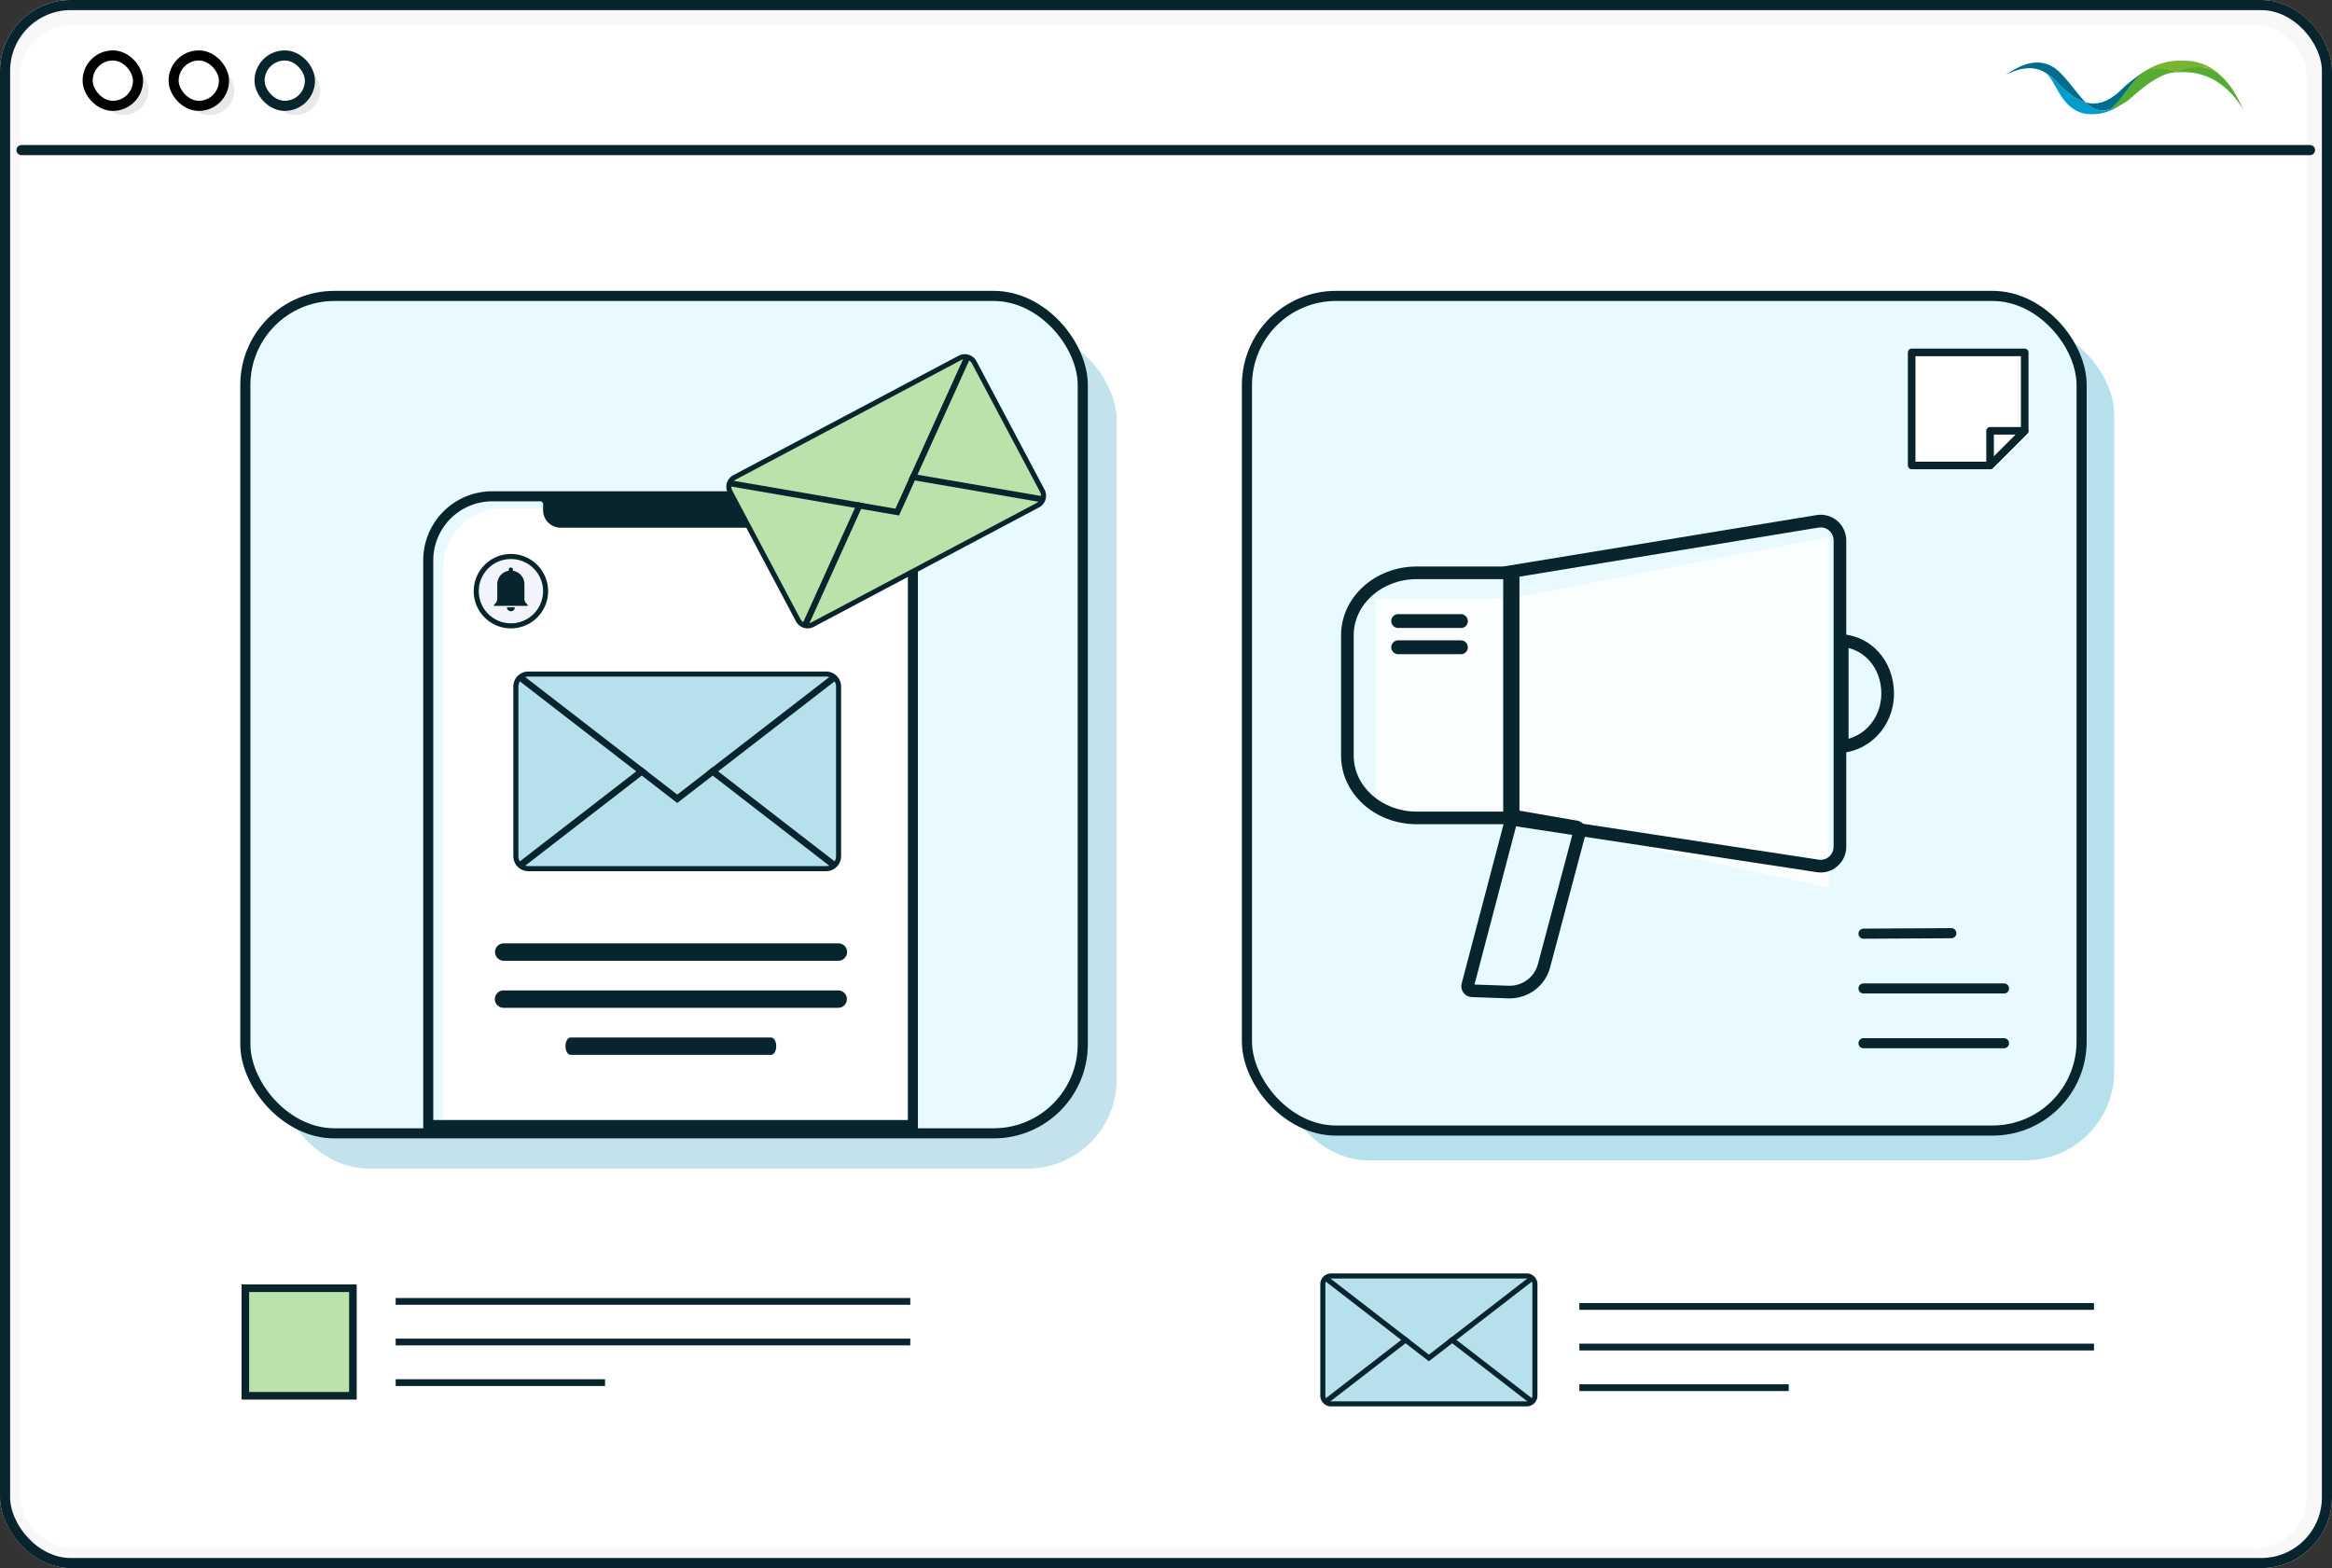 <svg xmlns="http://www.w3.org/2000/svg" width="461" height="310" viewBox="0 0 461 310">
  <rect x="0" y="0" width="461" height="310" fill="#333333" stroke="none"/>
  <g id="Main_Service" data-name="Main Service" transform="translate(-0.428 -0.211)">
    <g id="Group_23420" data-name="Group 23420" transform="translate(0.111 0.211)">
      <g id="Main_Service-2" data-name="Main Service" transform="translate(0 0)">
        <g id="BG" transform="translate(0 0)">
          <g id="Rectangle_7462" data-name="Rectangle 7462" transform="translate(0.318 0)" fill="#f8f8f8" stroke="#08252e" stroke-width="2">
            <rect width="461" height="310" rx="14" stroke="none"/>
            <rect x="1" y="1" width="459" height="308" rx="13" fill="none"/>
          </g>
          <rect id="Rectangle_7510" data-name="Rectangle 7510" width="452" height="301" rx="10" transform="translate(4.318 5)" fill="#fff"/>
          <g id="WEB_PAGE" data-name="WEB PAGE" transform="translate(4.567 10.962)">
            <line id="Line_267" data-name="Line 267" x2="452.404" transform="translate(0 18.707)" fill="#f4f1ed" stroke="#08252e" stroke-linecap="round" stroke-linejoin="round" stroke-width="2"/>
            <rect id="Rectangle_7516" data-name="Rectangle 7516" width="9.96" height="9.96" rx="4.98" transform="translate(49.115 1.829)" fill="#e8e8e8"/>
            <rect id="Rectangle_7517" data-name="Rectangle 7517" width="9.96" height="9.96" rx="4.98" transform="translate(32.124 1.829)" fill="#e8e8e8"/>
            <rect id="Rectangle_7518" data-name="Rectangle 7518" width="9.96" height="9.96" rx="4.98" transform="translate(15.133 1.829)" fill="#e8e8e8"/>
            <rect id="Rectangle_7519" data-name="Rectangle 7519" width="9.96" height="9.96" rx="4.98" transform="translate(47.061 0)" fill="#fff" stroke="#08252e" stroke-linecap="round" stroke-linejoin="round" stroke-width="2"/>
            <rect id="Rectangle_7520" data-name="Rectangle 7520" width="9.96" height="9.96" rx="4.98" transform="translate(30.07 0)" fill="#fff" stroke="#000" stroke-linecap="round" stroke-linejoin="round" stroke-width="2"/>
            <rect id="Rectangle_7521" data-name="Rectangle 7521" width="9.96" height="9.96" rx="4.98" transform="translate(13.075 0)" fill="#fff" stroke="#000" stroke-linecap="round" stroke-linejoin="round" stroke-width="2"/>
          </g>
          <g id="Group_23719" data-name="Group 23719" transform="translate(396.885 12)">
            <path id="Path_22901" data-name="Path 22901" d="M281.317,22.18a9.371,9.371,0,0,0,7.234-1.872c-3.362,1.959-5.245,1.379-7.035-.348-1.758-.488-3.584-1.806-5.608-3.957a9.707,9.707,0,0,0-2.843-2.186c2.543,1.054,3.072,7.287,8.253,8.362" transform="translate(-265.76 -11.717)" fill="#009ccc"/>
            <path id="Path_22902" data-name="Path 22902" d="M336.027,13.074a27.265,27.265,0,0,1,5.488-3.946c-2.667,2.782-3.339,5.268-5.895,7.2-3.362,1.959-5.245,1.379-7.035-.348,2.493.692,4.85-.282,7.442-2.909Z" transform="translate(-312.829 -7.74)" fill="#006d8e"/>
            <path id="Path_22903" data-name="Path 22903" d="M232.388,4.106a9.707,9.707,0,0,1,2.843,2.186c2.024,2.151,3.85,3.468,5.608,3.957-1.43-1.379-2.8-3.486-4.82-5.635-2.919-3.1-6.509-2.945-10.935.158,2.923-1.451,5.216-1.66,7.3-.666Z" transform="translate(-225.084 -2.005)" fill="#006d8e"/>
            <path id="Path_22904" data-name="Path 22904" d="M414.01,1.838c-2.542-1.4-4.744.163-7.155.442-2.252.261-4.586-.7-6.849.432A12.3,12.3,0,0,1,408.471.006a10.042,10.042,0,0,1,8.465,4.3,7.229,7.229,0,0,0-2.927-2.463" transform="translate(-373.379 0.001)" fill="#77b52e"/>
            <path id="Path_22905" data-name="Path 22905" d="M445,9.17c1.176.124,8.005-1.338,13.385,7.316C453.524,5.615,448.509,8.047,445,9.17" transform="translate(-411.524 -6.889)" fill="#56ab33"/>
            <path id="Path_22906" data-name="Path 22906" d="M372.409,11.4c-3.828.221-7.992,4.541-9.542,5.7a12.475,12.475,0,0,1-3.492,1.673c2.447-1.9,3.849-4.975,6.185-7.042,2.57-1.987,6.849-.333,6.849-.333" transform="translate(-338.932 -9.119)" fill="#56ab33"/>
          </g>
          <g id="PRESENT_PAGE" data-name="PRESENT PAGE" transform="translate(48.639 58.5)">
            <rect id="Rectangle_7532" data-name="Rectangle 7532" width="165.546" height="165.546" rx="17.61" transform="translate(6.884 6.967)" fill="#c3e2ec"/>
            <rect id="Rectangle_7533" data-name="Rectangle 7533" width="165.546" height="165.546" rx="17.61" transform="translate(0.179 0)" fill="#e8faff" stroke="#08252e" stroke-linecap="round" stroke-linejoin="round" stroke-width="2"/>
            <g id="Group_23734" data-name="Group 23734" transform="translate(20394.77 -2395.497)">
              <path id="Path_24585" data-name="Path 24585" d="M325.364,197.771l.267.091a1.387,1.387,0,0,1,.492.94c0,.539-.043,1.341,0,1.565s-.379,0-.379,0v1.013s-.4.345-.384,1.522v1.358l-.448.267-.4,1.432v.492l-.289.289v.651l-.66.659a1.344,1.344,0,0,1-.793.414,6.626,6.626,0,0,1-.983.09l-.379-.379a.94.94,0,0,1-.246-.6l-.181-1.031-.336-.336c-.155-.155-.47-.785-.155-.871a2.7,2.7,0,0,0,.785-.561v-.47c0-.181.246-.091.427-.224s.315-.806-.043-.759-.358-.582-.358-.582l-.38-.379s.155-.694.289-.785.539-.492.539-.492l.043-.315h1.121c1.121,0,.047-.4.336-.448a1.673,1.673,0,0,0,.668-.427l.47-.112v-.716l.134-.134.181-.181h.315v-.716Z" transform="translate(-20608.314 2258.861)" fill="#c7d1eb"/>
              <path id="Path_26180" data-name="Path 26180" d="M282.167,170.423V281.076H188.35V170.423A11.67,11.67,0,0,1,200,158.769h70.508A11.664,11.664,0,0,1,282.167,170.423Z" transform="translate(-20543.801 2278.732)" fill="#fff"/>
              <path id="Path_26183" data-name="Path 26183" d="M268.723,154.992H198.215a13.642,13.642,0,0,0-13.642,13.642V281.393l97.792.526V168.634A13.641,13.641,0,0,0,268.723,154.992Zm11.654,124.291H186.561V168.634a11.67,11.67,0,0,1,11.654-11.654H207.7a.568.568,0,0,1,.569.569v1.194a3.464,3.464,0,0,0,3.454,3.454H255.34a3.464,3.464,0,0,0,3.454-3.454v-1.194a.568.568,0,0,1,.569-.569h9.365a11.653,11.653,0,0,1,11.654,11.654Z" transform="translate(-20544 2279.124)" fill="#08252e"/>
              <path id="Path_26188" data-name="Path 26188" d="M279.345,331.529H213.2a1.721,1.721,0,0,1,0-3.441h66.153a1.721,1.721,0,1,1,0,3.441Z" transform="translate(-20556.748 2195.396)" fill="#08252e"/>
              <path id="Path_26190" data-name="Path 26190" d="M279.345,349.208H213.2a1.72,1.72,0,0,1,0-3.441h66.153a1.72,1.72,0,1,1,0,3.441Z" transform="translate(-20556.748 2187.022)" fill="#08252e"/>
              <path id="Path_26228" data-name="Path 26228" d="M252.114,349.208H212.506c-.568,0-1.03-.772-1.03-1.721s.462-1.72,1.03-1.72h39.61c.568,0,1.03.771,1.03,1.72S252.684,349.208,252.114,349.208Z" transform="translate(-20542.785 2196.326)" fill="#08252e"/>
              <g id="Group_23706" data-name="Group 23706" transform="translate(-20341.113 2470.253)">
                <path id="Path_26209" data-name="Path 26209" d="M283.168,226.115v33.54a2.459,2.459,0,0,1-.535,1.531,2.33,2.33,0,0,1-.625.556,2.462,2.462,0,0,1-1.311.375H221.843a2.485,2.485,0,0,1-1.311-.375,2.651,2.651,0,0,1-.625-.556,2.469,2.469,0,0,1-.535-1.531v-33.54a2.474,2.474,0,0,1,.535-1.535,2.338,2.338,0,0,1,.625-.556,2.458,2.458,0,0,1,1.307-.375H280.7a2.472,2.472,0,0,1,2.471,2.466Z" transform="translate(-219.373 -223.649)" fill="#b5e0ec" stroke="#08252e" stroke-width="1"/>
                <g id="Group_23705" data-name="Group 23705" transform="translate(0.54 0.375)">
                  <path id="Path_26210" data-name="Path 26210" d="M245.409,259.723l-.673.517-23.722,18.342a2.65,2.65,0,0,1-.625-.556l23.671-18.3.673-.521Z" transform="translate(-220.389 -240.865)" fill="#08252e" stroke="#08252e" stroke-width="0.5"/>
                  <g id="Group_22988" data-name="Group 22988" transform="translate(0.001 0)">
                    <path id="Path_26211" data-name="Path 26211" d="M317.047,278.026a2.331,2.331,0,0,1-.625.556L292.7,260.241l-.673-.517.673-.521.673.521Z" transform="translate(-254.329 -240.865)" fill="#08252e" stroke="#08252e" stroke-width="0.5"/>
                    <path id="Path_26212" data-name="Path 26212" d="M283.114,224.918l-23.671,18.3-.673.517-7.015,5.424-7.015-5.424-.673-.517-23.671-18.3a2.342,2.342,0,0,1,.625-.556L244.74,242.7l.673.522,6.342,4.907,6.347-4.9.673-.522,23.718-18.337A2.369,2.369,0,0,1,283.114,224.918Z" transform="translate(-220.397 -224.362)" fill="#08252e" stroke="#08252e" stroke-width="0.5"/>
                  </g>
                </g>
              </g>
              <g id="Group_22987" data-name="Group 22987" transform="translate(-20299.006 2407.513)">
                <path id="Path_26220" data-name="Path 26220" d="M304.209,157l13.454,25.375a2.115,2.115,0,0,1,.212,1.374,2.156,2.156,0,0,1-.246.67,2.048,2.048,0,0,1-.842.807l-44.531,23.611a2.1,2.1,0,0,1-1.832.068,2.109,2.109,0,0,1-1.019-.945L255.95,182.585a2.123,2.123,0,0,1-.212-1.374,2.154,2.154,0,0,1,.247-.669,2.06,2.06,0,0,1,.836-.807l44.531-23.611a2.121,2.121,0,0,1,2.857.876Z" transform="translate(-255.705 -155.877)" fill="#bbe2ab" stroke="#08252e" stroke-width="1"/>
                <path id="Path_26221" data-name="Path 26221" d="M288.35,197.528l-.3.664L277.466,221.58a2.064,2.064,0,0,1-.693-.172l10.569-23.342.3-.664Z" transform="translate(-262.05 -168.38)" fill="#08252e" stroke="#08252e" stroke-width="0.5"/>
                <path id="Path_26222" data-name="Path 26222" d="M333.346,193.826a2.159,2.159,0,0,1-.246.67l-25.3-4.357-.716-.126.3-.664.716.126Z" transform="translate(-271.179 -165.955)" fill="#08252e" stroke="#08252e" stroke-width="0.5"/>
                <path id="Path_26223" data-name="Path 26223" d="M303.21,156.059,292.646,179.4l-.3.665-3.132,6.922-7.483-1.288-.716-.126-25.248-4.351a2.137,2.137,0,0,1,.246-.67l25.3,4.357.716.126L288.8,186.2l2.834-6.257.3-.665,10.586-23.388A1.919,1.919,0,0,1,303.21,156.059Z" transform="translate(-255.723 -155.882)" fill="#08252e" stroke="#08252e" stroke-width="0.5"/>
              </g>
              <g id="Group_22992" data-name="Group 22992" transform="translate(-20348.945 2447.013)">
                <path id="Path_26213" data-name="Path 26213" d="M334.31,225.247a6.853,6.853,0,1,0-6.852-6.853A6.853,6.853,0,0,0,334.31,225.247Z" transform="translate(-327.458 -211.541)" fill="#f1f4fa" stroke="#08252e" stroke-linecap="round" stroke-linejoin="round" stroke-width="1"/>
                <path id="Path_26214" data-name="Path 26214" d="M338.083,229.7a.78.78,0,0,0,1.56,0Z" transform="translate(-332.019 -219.659)" fill="#08252e"/>
                <path id="Path_26215" data-name="Path 26215" d="M339.879,222.2l-.35-.405a1.236,1.236,0,0,1-.306-.815V218.07a2.684,2.684,0,0,0-2.281-2.652.421.421,0,0,0,0-.073c0-.306,0-.552-.405-.552s-.405.246-.405.552a.374.374,0,0,0,0,.073,2.68,2.68,0,0,0-2.281,2.652v2.915a1.234,1.234,0,0,1-.306.815l-.349.405a.1.1,0,0,0,.073.16h6.532A.1.1,0,0,0,339.879,222.2Z" transform="translate(-329.7 -212.601)" fill="#08252e"/>
              </g>
            </g>
          </g>
          <g id="Group_23723" data-name="Group 23723" transform="translate(116.476 -820.561)">
            <g id="SHIRT_PAGE" data-name="SHIRT PAGE" transform="translate(130.047 879.06)">
              <rect id="Rectangle_7530" data-name="Rectangle 7530" width="165" height="165" rx="17.61" transform="translate(6.739 5.896)" fill="#b5e0ec"/>
              <rect id="Rectangle_7531" data-name="Rectangle 7531" width="165" height="165" rx="17.61" transform="translate(0.295 0)" fill="#e8faff" stroke="#08252e" stroke-linecap="round" stroke-linejoin="round" stroke-width="2"/>
              <g id="Group_22977" data-name="Group 22977" transform="translate(18.901 43.259)">
                <path id="Path_24447" data-name="Path 24447" d="M166.56,80.394v69.343L99.455,135.052H77.022V92.631H103.13Z" transform="translate(-70.181 -75.992)" fill="#fff" opacity="0.8"/>
                <g id="Path_24271" data-name="Path 24271" transform="matrix(0.999, 0.035, -0.035, 0.999, -30.132, -275.337)" fill="none">
                  <path d="M76.167,368.647H68.943a2.139,2.139,0,0,1-2.083-2.638l7.81-34.594c.228-.978,1.017,0,1.993,0l11.566,1.59a2.14,2.14,0,0,1,2.083,2.64l-6.075,26.521A8.259,8.259,0,0,1,76.167,368.647Z" stroke="none"/>
                  <path d="M 76.167 366.147 C 78.865 366.147 81.231 364.251 81.794 361.64 L 81.801 361.608 L 87.788 335.468 L 76.664 333.939 L 69.392 366.147 L 76.167 366.147 M 76.167 368.647 L 68.943 368.647 C 67.576 368.647 66.535 367.376 66.86 366.009 L 74.67 331.415 C 74.898 330.437 75.687 331.415 76.663 331.415 L 88.23 333.005 C 89.596 333.005 90.638 334.278 90.312 335.645 L 84.238 362.166 C 83.424 365.943 80.04 368.647 76.167 368.647 Z" stroke="none" fill="#08252e"/>
                </g>
                <g id="Path_24272" data-name="Path 24272" transform="translate(-3.658 -290.46)" fill="none">
                  <path d="M101.484,337.6h0V314.047h.338c6.509,0,11.139,5.277,11.139,11.76A11.528,11.528,0,0,1,101.484,337.6Z" stroke="none"/>
                  <path d="M 103.984 334.751 C 105.452 334.329 106.782 333.534 107.864 332.411 C 109.539 330.673 110.462 328.327 110.462 325.807 C 110.462 323.259 109.587 320.91 107.998 319.194 C 107.227 318.361 106.319 317.71 105.299 317.26 C 104.876 317.073 104.437 316.922 103.984 316.808 L 103.984 334.751 M 101.484 337.599 L 101.484 314.047 L 101.823 314.047 C 108.332 314.047 112.962 319.324 112.962 325.807 C 112.962 332.322 107.993 337.599 101.484 337.599 Z" stroke="none" fill="#08252e"/>
                </g>
                <g id="Path_24273" data-name="Path 24273" transform="translate(-54.694 -297.189)" fill="none">
                  <path d="M69.624,358.371H89.961V307.424H69.624c-8.235,0-14.93,6.092-14.93,13.583v23.812C54.694,352.312,61.389,358.371,69.624,358.371Z" stroke="none"/>
                  <path d="M 87.461 355.871 L 87.461 309.924 L 69.624 309.924 C 62.77 309.924 57.194 314.896 57.194 321.007 L 57.194 344.819 C 57.194 350.913 62.77 355.871 69.624 355.871 L 87.461 355.871 M 89.961 358.371 L 69.624 358.371 C 61.389 358.371 54.694 352.312 54.694 344.819 L 54.694 321.007 C 54.694 313.516 61.389 307.424 69.624 307.424 L 89.961 307.424 L 89.961 358.371 Z" stroke="none" fill="#08252e"/>
                </g>
                <g id="Path_24274" data-name="Path 24274" transform="translate(-38.538 -302.349)" fill="none">
                  <path d="M70.59,312.583l61.929-10.163a5.068,5.068,0,0,1,5.89,5.015v60.558a5.065,5.065,0,0,1-5.826,5.017L70.59,363.563Z" stroke="none"/>
                  <path d="M 133.365 304.849 C 133.223 304.849 133.078 304.861 132.935 304.885 L 132.924 304.887 L 73.09 314.706 L 73.09 361.415 L 132.977 370.541 C 133.11 370.562 133.243 370.573 133.374 370.573 C 134.035 370.573 134.665 370.307 135.148 369.824 C 135.639 369.333 135.909 368.683 135.909 367.993 L 135.909 307.435 C 135.909 306.009 134.768 304.849 133.365 304.849 M 133.365 302.349 C 136.103 302.349 138.409 304.598 138.409 307.435 L 138.409 367.993 C 138.409 371.088 135.642 373.497 132.583 373.01 L 70.59 363.563 L 70.59 312.583 L 132.519 302.42 C 132.804 302.372 133.087 302.349 133.365 302.349 Z" stroke="none" fill="#08252e"/>
                </g>
                <path id="Path_24275" data-name="Path 24275" d="M73.381,314.829h-12.4a1.368,1.368,0,0,1,0-2.736h12.4a1.374,1.374,0,0,1,1.367,1.367A1.335,1.335,0,0,1,73.381,314.829Z" transform="translate(-49.693 -292.444)" fill="#08252e"/>
                <path id="Path_24276" data-name="Path 24276" d="M73.381,317.4h-12.4a1.368,1.368,0,0,1,0-2.736h12.4a1.376,1.376,0,0,1,1.367,1.369A1.335,1.335,0,0,1,73.381,317.4Z" transform="translate(-49.693 -289.833)" fill="#08252e"/>
              </g>
              <g id="Group_23775" data-name="Group 23775" transform="translate(131.701 11.169)">
                <path id="Path_27241" data-name="Path 27241" d="M232.421,14.412V29.918l-6.839,6.839H210.075V14.412Z" transform="translate(-210.075 -14.412)" fill="#fff" stroke="#08252e" stroke-linecap="round" stroke-linejoin="round" stroke-width="1.5"/>
                <path id="Path_27242" data-name="Path 27242" d="M227,24.5l-6.839,6.839V24.5Z" transform="translate(-204.66 -8.995)" fill="#fff"/>
                <path id="Path_27243" data-name="Path 27243" d="M227,24.5l-6.839,6.839V24.5Z" transform="translate(-204.66 -8.995)" fill="#fff" stroke="#08252e" stroke-linecap="round" stroke-linejoin="round" stroke-width="1.5"/>
              </g>
            </g>
            <g id="Group_23445" data-name="Group 23445" transform="translate(252.231 1005.042)">
              <line id="Line_407" data-name="Line 407" x2="27.765" transform="translate(0 21.75)" fill="none" stroke="#08252e" stroke-linecap="round" stroke-width="2"/>
              <line id="Line_472" data-name="Line 472" x2="27.765" transform="translate(0 10.923)" fill="none" stroke="#08252e" stroke-linecap="round" stroke-width="2"/>
              <line id="Line_473" data-name="Line 473" y1="0.097" x2="17.358" transform="translate(0 0)" fill="none" stroke="#08252e" stroke-linecap="round" stroke-width="2"/>
            </g>
          </g>
          <g id="Group_23771" data-name="Group 23771" transform="translate(-4829.633 -3540.306)">
            <rect id="Rectangle_7895" data-name="Rectangle 7895" width="21.262" height="21.262" transform="translate(4878.451 3794.975)" fill="#bbe2ab" stroke="#08252e" stroke-width="1.5"/>
            <rect id="Rectangle_7896" data-name="Rectangle 7896" width="101.734" height="1.338" transform="translate(4908.166 3796.908)" fill="#08252e"/>
            <rect id="Rectangle_7897" data-name="Rectangle 7897" width="101.734" height="1.338" transform="translate(4908.166 3804.937)" fill="#08252e"/>
            <rect id="Rectangle_7898" data-name="Rectangle 7898" width="41.393" height="1.338" transform="translate(4908.167 3812.966)" fill="#08252e"/>
          </g>
          <g id="Group_23773" data-name="Group 23773" transform="translate(326.525 255.533)">
            <g id="Group_23776" data-name="Group 23776" transform="translate(27)">
              <rect id="Rectangle_7985" data-name="Rectangle 7985" width="101.734" height="1.338" transform="translate(-40.992 2.068)" fill="#08252e"/>
              <rect id="Rectangle_7986" data-name="Rectangle 7986" width="101.734" height="1.338" transform="translate(-40.992 10.097)" fill="#08252e"/>
              <rect id="Rectangle_7987" data-name="Rectangle 7987" width="41.393" height="1.338" transform="translate(-40.991 18.125)" fill="#08252e"/>
            </g>
          </g>
          <g id="Group_23774" data-name="Group 23774" transform="translate(261.818 252.246)">
            <path id="Path_26209-2" data-name="Path 26209" d="M261.3,225.27v22.044a1.617,1.617,0,0,1-.352,1.006,1.531,1.531,0,0,1-.411.366,1.618,1.618,0,0,1-.862.247H221a1.633,1.633,0,0,1-.862-.247,1.742,1.742,0,0,1-.411-.366,1.623,1.623,0,0,1-.352-1.006V225.27a1.626,1.626,0,0,1,.352-1.009,1.538,1.538,0,0,1,.411-.365,1.616,1.616,0,0,1,.859-.247h38.685a1.625,1.625,0,0,1,1.624,1.621Z" transform="translate(-219.373 -223.649)" fill="#b5e0ec" stroke="#08252e" stroke-width="1"/>
            <g id="Group_23705-2" data-name="Group 23705" transform="translate(0.355 0.247)">
              <path id="Path_26210-2" data-name="Path 26210" d="M236.834,259.545l-.442.34L220.8,271.94a1.742,1.742,0,0,1-.411-.366l15.558-12.03.442-.343Z" transform="translate(-220.389 -247.15)" fill="#08252e" stroke="#08252e" stroke-width="0.5"/>
              <g id="Group_22988-2" data-name="Group 22988" transform="translate(0 0)">
                <path id="Path_26211-2" data-name="Path 26211" d="M308.472,271.574a1.532,1.532,0,0,1-.411.366l-15.592-12.055-.442-.34.442-.343.442.343Z" transform="translate(-267.25 -247.15)" fill="#08252e" stroke="#08252e" stroke-width="0.5"/>
                <path id="Path_26212-2" data-name="Path 26212" d="M261.618,224.727l-15.558,12.03-.442.34-4.611,3.565L236.4,237.1l-.442-.34L220.4,224.727a1.538,1.538,0,0,1,.411-.365L236.4,236.414l.442.343,4.168,3.225,4.172-3.222.442-.343,15.589-12.052A1.557,1.557,0,0,1,261.618,224.727Z" transform="translate(-220.397 -224.362)" fill="#08252e" stroke="#08252e" stroke-width="0.5"/>
              </g>
            </g>
          </g>
        </g>
      </g>
    </g>
  </g>
</svg>
